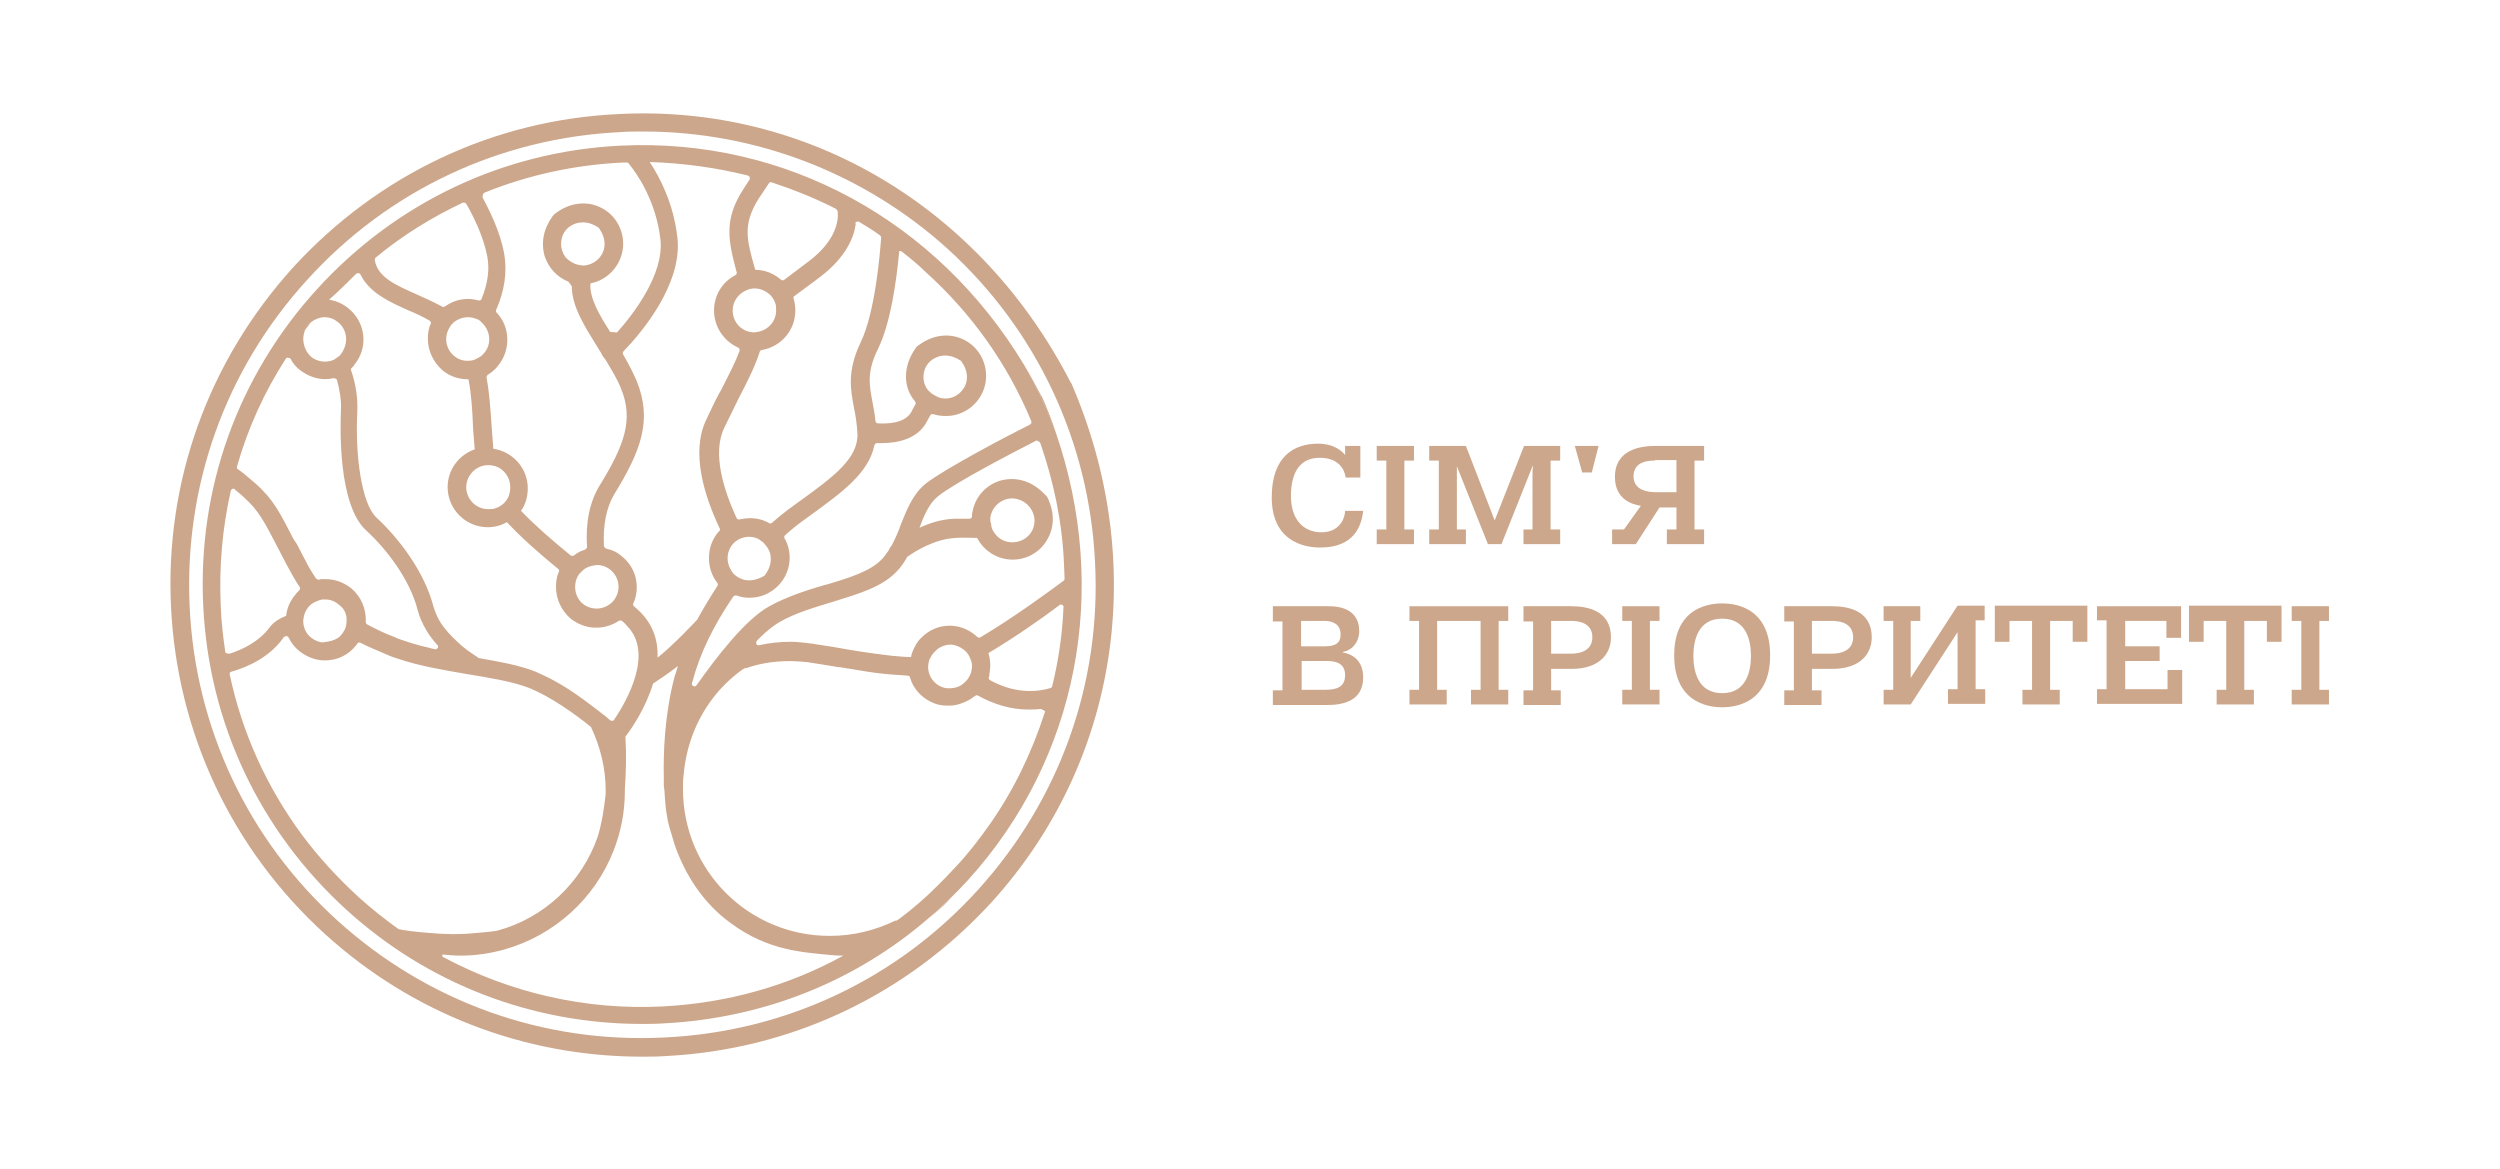 <?xml version="1.0" encoding="UTF-8"?> <!-- Generator: Adobe Illustrator 22.1.0, SVG Export Plug-In . SVG Version: 6.00 Build 0) --> <svg xmlns="http://www.w3.org/2000/svg" xmlns:xlink="http://www.w3.org/1999/xlink" id="Шар_1" x="0px" y="0px" viewBox="0 0 442.9 207.1" style="enable-background:new 0 0 442.9 207.1;" xml:space="preserve"> <style type="text/css"> .st0{fill:#CDA78B;} </style> <g> <g> <path class="st0" d="M241,79v5.6h-2.6c-0.2-1.5-1.3-3.5-4.6-3.5c-3.9,0-5.1,3.2-5.1,6.8c0,4.1,2.2,6.4,5.4,6.4 c2.9,0,4.1-2,4.2-3.8h3.2c-0.3,2.7-1.6,6.5-7.6,6.5c-1.3,0-8.6-0.1-8.6-8.9c0-7.2,3.9-9.5,8.2-9.5c2.1,0,3.7,0.7,4.8,2V79H241z"></path> <path class="st0" d="M243.9,79h6.6v2.6h-1.7v12.2h1.7v2.6h-6.6v-2.6h1.7V81.6h-1.7V79z"></path> <path class="st0" d="M269.9,93.8h1.6V83.3l0.1-0.7h-0.1L266,96.4h-2.4l-5.5-13.8h0l0,0.7v10.5h1.6v2.6h-6.5v-2.6h1.7V81.6h-1.7V79 h6.5l5.1,13.2L270,79h6.4v2.6h-1.7v12.2h1.7v2.6h-6.5V93.8z"></path> <path class="st0" d="M282,83.7h-1.7L279,79h4.2L282,83.7z"></path> <path class="st0" d="M295.3,93.8h1.7v-3.9h-3l-4.2,6.5h-4.2v-2.6h2.1l3-4.2c-1.5-0.2-4.6-1.1-4.6-5.1c0-5,4.8-5.5,7.2-5.5h8.6v2.6 h-1.7v12.2h1.7v2.6h-6.6V93.8z M293.2,81.6c-0.9,0-3.8,0-3.8,2.8c0,2.5,2.6,2.8,4,2.8h3.6v-5.7H293.2z"></path> <path class="st0" d="M225.6,107.4h9.8c4.5,0,5.4,2.5,5.4,4.4c0,1.9-1.2,3.4-2.9,3.7v0.1c1.4,0.2,3.6,1.2,3.6,4.4 c0,4.4-3.9,4.9-6.5,4.9h-9.5v-2.6h1.7v-12.2h-1.7V107.4z M230.5,114.5h4.2c1.8,0,2.8-0.5,2.8-2.1c0-2.3-2.2-2.4-2.9-2.4h-4.1 V114.5z M230.5,122.2h4.4c1.9,0,3.4-0.5,3.4-2.6c0-2.3-2-2.5-3.3-2.5h-4.4V122.2z"></path> <path class="st0" d="M260.6,122.2h1.7v-12.2h-7.7v12.2h1.7v2.6h-6.6v-2.6h1.7v-12.2h-1.7v-2.6h17.5v2.6h-1.7v12.2h1.7v2.6h-6.6 V122.2z"></path> <path class="st0" d="M269.9,107.4h8.5c2.7,0,7,0.7,7,5.5c0,2.9-2,5.6-7,5.6h-3.6v3.8h1.7v2.6h-6.6v-2.6h1.7v-12.2h-1.7V107.4z M274.9,115.8h3.5c1.5,0,3.7-0.5,3.7-2.9c0-2.6-2.5-2.9-3.7-2.9h-3.6V115.8z"></path> <path class="st0" d="M287.4,107.4h6.6v2.6h-1.7v12.2h1.7v2.6h-6.6v-2.6h1.7v-12.2h-1.7V107.4z"></path> <path class="st0" d="M305.1,106.9c1.5,0,8.5,0.2,8.5,9.2s-7,9.2-8.5,9.2c-1.5,0-8.5-0.2-8.5-9.2S303.6,106.9,305.1,106.9z M305.1,122.8c4.3,0,5.1-3.9,5.1-6.6c0-2.7-0.8-6.6-5.1-6.6c-4.3,0-5.1,3.9-5.1,6.6C300,118.9,300.8,122.8,305.1,122.8z"></path> <path class="st0" d="M316.1,107.4h8.5c2.7,0,7,0.7,7,5.5c0,2.9-2,5.6-7,5.6h-3.6v3.8h1.7v2.6h-6.6v-2.6h1.7v-12.2h-1.7V107.4z M321.1,115.8h3.5c1.5,0,3.7-0.5,3.7-2.9c0-2.6-2.5-2.9-3.7-2.9h-3.6V115.8z"></path> <path class="st0" d="M333.6,107.4h6.6v2.6h-1.7v10.1l8.3-12.8h4.8v2.6H350v12.2h1.7v2.6h-6.6v-2.6h1.7v-10.1l-8.3,12.8h-4.8v-2.6 h1.7v-12.2h-1.7V107.4z"></path> <path class="st0" d="M358.3,122.2h1.7v-12.2h-4v3.7h-2.6v-6.4h16.4v6.4h-2.6v-3.7h-4v12.2h1.7v2.6h-6.6V122.2z"></path> <path class="st0" d="M371.6,107.4h14.8v5.6h-2.6v-3h-7.3v4.5h6.1v2.6h-6.1v5h7.5v-3.4h2.6v6h-15.1v-2.6h1.7v-12.2h-1.7V107.4z"></path> <path class="st0" d="M392.7,122.2h1.7v-12.2h-4v3.7h-2.6v-6.4h16.4v6.4h-2.6v-3.7h-4v12.2h1.7v2.6h-6.6V122.2z"></path> <path class="st0" d="M406,107.4h6.6v2.6h-1.7v12.2h1.7v2.6H406v-2.6h1.7v-12.2H406V107.4z"></path> </g> <g> <g> <g> <path class="st0" d="M189.8,67.9c0,0-0.1-0.1-0.1-0.1c-15.9-31-46.5-49.3-80-47.6C87.5,21.2,67,30.9,51.9,47.4 c-15,16.6-22.7,37.9-21.6,60.2c1.1,22.3,10.8,42.9,27.3,57.9c15.4,14,35.3,21.7,56.1,21.7c1.3,0,2.7,0,4.1-0.1 c22.3-1.1,42.8-10.8,57.9-27.3C198.2,135,203.6,99.8,189.8,67.9z M173.3,157.6c-14.4,15.9-34.2,25.2-55.6,26.2 c-21.4,1.1-42-6.3-57.9-20.7c-15.9-14.4-25.2-34.2-26.2-55.6c-1-21.4,6.3-42,20.8-57.9c14.4-15.9,34.2-25.2,55.6-26.2 c1.2-0.1,2.5-0.1,4-0.1c19.9,0,39.1,7.4,53.9,20.8C183.7,58.5,193,78.3,194,99.7C195.1,121.1,187.7,141.7,173.3,157.6z"></path> </g> <g> <path class="st0" d="M184.6,70.3c0,0,0-0.1-0.1-0.1c-1-1.9-2-3.8-3.1-5.6c2.2,3.8,4,7.8,5.6,11.9 C186.3,74.4,185.5,72.3,184.6,70.3z M54.6,57.6c-0.2,0.2-0.4,0.5-0.5,0.8c0.3-0.4,0.7-0.9,1-1.3C54.9,57.3,54.7,57.4,54.6,57.6z "></path> </g> </g> <g> <g> <path class="st0" d="M164.6,162.6c1.5-1.1,2.9-2.4,4.1-3.8C167.4,160.1,166.1,161.4,164.6,162.6z"></path> </g> </g> <g> <path class="st0" d="M159.5,162.8c-0.1,0.1-0.2,0.1-0.3,0.2c-0.1,0.1-0.1,0.1-0.2,0.1c-0.1,0-0.1,0-0.2,0 C159,163.1,159.3,162.9,159.5,162.8z"></path> </g> <g> <path class="st0" d="M187,76.5C187,76.5,187,76.5,187,76.5c-1.5-4.1-3.4-8.1-5.6-11.9C166,39.1,139.2,24.4,110,25.8 c-20.8,1-39.9,10.1-53.9,25.5C42.1,66.7,35,86.6,36,107.3c1,20.8,10,39.9,25.4,53.9c14.4,13.1,32.9,20.2,52.3,20.2 c1.2,0,2.5,0,3.9-0.1c17.6-0.9,34-7.4,47.1-18.8c1.4-1.2,2.8-2.5,4.1-3.8c0,0,0,0,0,0c0.9-0.9,1.8-1.8,2.7-2.8 C191,134.4,196.7,104.5,187,76.5z M184,78.2c0.1,0,0.2,0.1,0.3,0.3c2.4,6.9,3.9,14.1,4.2,21.5c0,0.8,0.1,1.7,0.1,2.5 c0,0.2-0.1,0.3-0.2,0.4c-2,1.5-8.8,6.5-14.7,10c-0.2,0.1-0.4,0.1-0.6-0.1c-1-0.9-2.1-1.5-3.4-1.8c-1.9-0.4-3.8,0-5.3,1 c-1,0.7-1.8,1.5-2.3,2.5c-0.3,0.6-0.6,1.2-0.7,1.9c-1,0-2-0.1-3.1-0.2c0,0-0.1,0-0.1,0c-2.6-0.3-5.5-0.7-8.4-1.2l-1.1-0.2 c-1.6-0.3-3.3-0.5-5-0.8l-0.1,0c-0.2,0-0.5-0.1-0.7-0.1c-1-0.1-1.9-0.2-2.9-0.2c-1.9,0-3.7,0.2-5.5,0.6c-0.3,0.1-0.4-0.1-0.5-0.2 c0-0.1-0.1-0.3,0.1-0.6c0.2-0.2,0.3-0.3,0.5-0.5c1.3-1.3,2.5-2.2,3.5-2.8c2.8-1.6,6.2-2.6,9.5-3.6c4.5-1.4,8.7-2.6,11.3-5.4 c0.7-0.7,1.3-1.6,1.8-2.5c0-0.1,0.1-0.1,0.1-0.1c1.3-0.9,4.7-3.1,8.5-3.3c1.4-0.1,2.6,0,3.6,0h0.2c1,1.9,2.8,3.3,4.9,3.7 c2.9,0.6,5.9-0.7,7.4-3.2c1.4-2.2,1.5-4.9,0.2-7.6c-0.1-0.2-0.2-0.4-0.4-0.5c-2.2-2.4-5-3.3-7.8-2.6c-2.6,0.7-4.6,2.8-5.1,5.5 c-0.1,0.3-0.1,0.6-0.1,0.9c0,0.2-0.2,0.4-0.5,0.4c-0.6,0-1.6,0-2.7,0c-2.3,0.1-4.4,0.8-6.1,1.6c0.8-2.2,1.7-4.3,3.3-5.6 c3-2.4,13.2-7.7,17.5-9.9C183.8,78.2,184,78.2,184,78.2z M172.1,118.8c0,0.2-0.1,0.5-0.2,0.7c-0.2,0.4-0.4,0.8-0.8,1.2 c-0.4,0.4-0.8,0.7-1.2,0.9c-0.7,0.3-1.5,0.4-2.4,0.3c-1.5-0.3-2.7-1.5-3-3c-0.1-0.5-0.1-0.9,0-1.4l0-0.1c0.1-0.3,0.1-0.6,0.3-0.8 c0.3-0.7,0.8-1.2,1.4-1.7c0.6-0.4,1.4-0.7,2.1-0.7c0.3,0,0.5,0,0.8,0.1c0.8,0.2,1.5,0.6,2.1,1.2c0.1,0.1,0.2,0.3,0.3,0.4 c0.2,0.3,0.3,0.5,0.4,0.8C172.2,117.3,172.3,118,172.1,118.8z M175.5,91.4c0.4-1.8,2-3.1,3.8-3.1c0.2,0,0.5,0,0.8,0.1 c1,0.2,1.9,0.8,2.5,1.7c0.6,0.9,0.8,1.9,0.6,2.9c-0.4,2.1-2.5,3.4-4.6,3c-1.1-0.2-1.9-0.8-2.5-1.7c-0.3-0.4-0.5-0.9-0.5-1.4 C175.4,92.3,175.4,91.9,175.5,91.4z M159.3,44.5c0.1,0,0.3-0.1,0.5,0.1c1.4,1.1,2.9,2.3,4.2,3.6c8.2,7.4,14.5,16.3,18.7,26.4 c0.1,0.2,0,0.5-0.2,0.6c-4.4,2.2-15,7.8-18.4,10.4c-2.4,1.9-3.4,4.6-4.5,7.3c-0.4,1.2-1,2.5-1.6,3.7c-0.2,0.2-0.4,0.5-0.5,0.8 c-0.4,0.6-0.8,1.2-1.3,1.7c-2,2.1-5.8,3.3-9.9,4.5l-0.1,0c-3.4,1-6.8,2.1-9.9,3.8c-4.2,2.3-9.3,8.9-12.9,14 c-0.2,0.3-0.5,0.2-0.6,0.1c-0.1,0-0.3-0.2-0.2-0.5l0.1-0.3c1.2-4.7,3.7-9.9,7.2-15c0.1-0.1,0.2-0.2,0.4-0.2c0.1,0,0.1,0,0.2,0 c0.8,0.3,1.5,0.4,2.3,0.4c3.9,0,7.1-3.2,7.1-7.1c0-1.2-0.3-2.4-0.9-3.4c-0.1-0.2-0.1-0.4,0.1-0.6c0.8-0.7,1.6-1.4,2.4-2 c0.7-0.5,1.5-1.1,2.2-1.6c5.5-4,10.2-7.4,11.2-12.3c0.1-0.2,0.2-0.4,0.5-0.4c0.2,0,0.5,0,0.8,0c2.8,0,6.5-0.7,8.1-4 c0.2-0.3,0.3-0.6,0.5-0.9c0.1-0.2,0.3-0.3,0.6-0.2c0.7,0.2,1.4,0.3,2.2,0.3c3.9,0,7.1-3.2,7.1-7.1c0-2.7-1.5-5.2-3.9-6.4 c-2.6-1.3-5.6-0.9-8.1,1c-0.2,0.1-0.4,0.3-0.5,0.5c-2.2,3.1-2.3,6.8-0.1,9.4c0.1,0.2,0.2,0.4,0.1,0.5c-0.2,0.4-0.5,0.8-0.7,1.3 c-1.1,2.1-4.2,2.2-6,2.1c-0.2,0-0.4-0.2-0.4-0.4c-0.1-1.1-0.3-2.2-0.5-3.2c-0.6-3.2-1.1-5.5,1-9.7c2.2-4.6,3.2-11.8,3.7-17.1 C159.1,44.7,159.3,44.6,159.3,44.5z M128.9,98.9c0-1,0.4-2,1.1-2.7c0.3-0.3,0.7-0.6,1.2-0.8c0.5-0.2,1-0.3,1.5-0.3 c0.8,0,1.5,0.2,2.1,0.7c0.4,0.2,0.7,0.6,1,1c1.1,1.4,1,3.4-0.3,5.1c0,0.1-0.1,0.1-0.1,0.1c-1.5,0.9-3.1,1.1-4.4,0.4 c-0.4-0.2-0.8-0.5-1.1-0.8v0C129.3,100.8,128.9,99.9,128.9,98.9z M163.6,66.8c0-1.5,0.8-2.8,2.1-3.4c1.4-0.7,3-0.5,4.5,0.5 c0.1,0,0.1,0.1,0.1,0.1c1.1,1.5,1.3,3.1,0.6,4.5c-0.7,1.3-2,2.1-3.4,2.1c-0.6,0-1.1-0.1-1.6-0.4c-0.4-0.2-0.8-0.4-1.2-0.8 C164,68.8,163.6,67.8,163.6,66.8z M151.7,39.3c0.1,0,0.3-0.1,0.5,0c1.3,0.8,2.5,1.5,3.7,2.4c0.1,0.1,0.2,0.2,0.2,0.4v0 c-0.2,3-1.1,13.3-3.6,18.5c-2.5,5.2-1.8,8.5-1.2,11.7c0.3,1.4,0.5,2.8,0.6,4.5c0.2,4.4-4.3,7.7-10.1,11.9l-0.7,0.5 c-0.5,0.4-1,0.7-1.5,1.1c-0.9,0.7-1.8,1.4-2.8,2.3c-0.1,0.1-0.4,0.2-0.5,0.1c-1-0.6-2.2-0.9-3.4-0.9c-0.6,0-1.2,0.1-1.8,0.2 c-0.2,0.1-0.5,0-0.6-0.2c-2.2-4.8-4.4-11.4-2.2-16c0.9-1.8,1.7-3.5,2.5-5.1c1.5-2.9,2.9-5.6,3.8-8.4c0.1-0.2,0.2-0.3,0.4-0.3 c3.4-0.6,5.9-3.5,5.9-7c0-0.7-0.1-1.4-0.3-2.1c-0.1-0.2,0-0.4,0.2-0.5c1.3-1,2.9-2.1,4.7-3.5c4.4-3.4,5.8-6.9,6.1-9.2 C151.5,39.4,151.6,39.3,151.7,39.3z M132.8,58.8c-1.8-0.4-3-2-3-3.8c0-1.6,1-3,2.5-3.6c0.4-0.2,0.9-0.3,1.4-0.3 c1.1,0,2.1,0.5,2.9,1.3c0.3,0.4,0.6,0.8,0.7,1.2c0.2,0.4,0.2,0.9,0.2,1.4c0,1.9-1.4,3.5-3.3,3.8 C133.8,58.9,133.3,58.9,132.8,58.8z M136.2,32.5c0.1-0.2,0.3-0.3,0.5-0.2c3.9,1.3,7.7,2.8,11.4,4.7c0.1,0.1,0.2,0.2,0.3,0.4 c0.2,1.7-0.3,5.2-5,8.8c-1.7,1.3-3.2,2.4-4.5,3.4c-0.2,0.1-0.4,0.1-0.6-0.1c-1.3-1.1-2.9-1.7-4.5-1.7c-1.6-5.5-2.2-8.1,0.6-12.6 L136.2,32.5z M132.5,31.1c0.2,0.1,0.3,0.2,0.3,0.3c0,0.1,0.1,0.2,0,0.4l-1.1,1.7c-3.5,5.4-2.7,9.1-1.2,14.7 c0.1,0.2,0,0.4-0.3,0.6c-2.3,1.2-3.7,3.6-3.7,6.2c0,2.9,1.7,5.4,4.3,6.6c0.2,0.1,0.3,0.3,0.2,0.6c-0.8,2.2-2,4.4-3.3,7l-0.3,0.5 c-0.8,1.5-1.5,3-2.3,4.7c-2.8,5.9-0.2,13.7,2.4,19.2c0.1,0.2,0.1,0.4-0.1,0.5c-1.2,1.3-1.8,3-1.8,4.8c0,1.6,0.5,3.1,1.5,4.4 c0.1,0.2,0.1,0.4,0,0.5c-1.3,2-2.5,4-3.6,6c0,0-4.4,4.7-7,6.7c0.1-2.9-0.7-5.7-3.1-8.1c-0.3-0.3-0.7-0.7-1.1-1 c-0.1-0.1-0.2-0.4-0.1-0.5c1.3-2.9,0.5-6.4-2.1-8.4c-0.8-0.7-1.7-1.1-2.7-1.3c-0.2-0.1-0.3-0.2-0.4-0.4c-0.2-3.7,0.4-6.8,1.8-9.2 c4.8-7.8,6.8-13.2,4-20.1c-0.6-1.4-1.3-2.8-2.4-4.7c-0.1-0.2-0.1-0.4,0.1-0.6c3.2-3.3,10.5-12,9.5-20.2c-0.7-6-3.1-10.6-4.9-13.3 C121.1,28.9,126.9,29.7,132.5,31.1z M109.1,105.8c-0.1,0.2-0.2,0.4-0.4,0.6c-0.2,0.2-0.3,0.4-0.5,0.5c-1.4,1.2-3.5,1.2-4.9,0.1 c-1.4-1.1-1.8-3.2-1-4.8c0.1-0.2,0.2-0.4,0.4-0.6c0.2-0.2,0.3-0.3,0.5-0.5c0.5-0.5,1.2-0.8,1.9-0.9c0.2,0,0.4-0.1,0.7-0.1 c0.3,0,0.5,0,0.8,0.1c0.6,0.1,1.1,0.4,1.6,0.8C109.6,102.2,110,104.2,109.1,105.8z M85.6,34.4c0-0.1,0.1-0.2,0.3-0.3 c7.7-3.1,15.9-4.9,24.4-5.3c0.3,0,0.5,0,0.8,0c0,0,0,0,0,0c0.1,0,0.3,0.1,0.3,0.2c1.4,1.7,4.8,6.5,5.6,13.4 c0.7,6.2-4.9,13.4-7.7,16.5l-1.2-0.1c-2-3.1-3.7-6.1-3.5-8.6c3.3-0.6,5.8-3.6,5.8-7c0-2.7-1.5-5.2-3.9-6.4 c-2.6-1.3-5.6-0.9-8.1,1c-0.2,0.1-0.3,0.3-0.5,0.5c-1.6,2.2-2.1,4.7-1.4,7.1c0.7,2.1,2.2,3.7,4.2,4.5l0.6,0.8 c0,3.7,2.4,7.3,4.8,11.2l0.5,0.8v0.1l0.1,0.1c0.1,0.2,0.2,0.4,0.4,0.6c0,0,0.1,0.1,0.1,0.1c1,1.7,2.1,3.4,2.8,5.2 c2.3,5.5,0.6,10.1-3.7,17.1c-1.8,2.9-2.6,6.6-2.3,11c0,0.2-0.2,0.4-0.4,0.5c-0.7,0.2-1.3,0.5-1.9,1c-0.2,0.1-0.4,0.1-0.6,0 c-3.2-2.6-6.3-5.3-8.8-7.9c0.8-1.1,1.2-2.5,1.2-4c0-3.6-2.7-6.5-6.1-7c-0.1-1.3-0.2-2.6-0.3-3.9c-0.2-3.1-0.4-6-0.9-8.7 c0-0.2,0.1-0.4,0.2-0.5c0.7-0.4,1.4-1,1.9-1.7c2.2-2.7,2.1-6.8-0.3-9.3c-0.1-0.1-0.2-0.3-0.1-0.5c1.5-3.4,2-6.8,1.4-10.1 c-0.7-3.7-2.5-7.4-3.8-9.8C85.5,34.7,85.5,34.5,85.6,34.4z M103.8,47c-0.5,0.1-0.9,0-1.4-0.1c-0.9-0.2-1.6-0.7-2.2-1.3 c-0.5-0.7-0.8-1.5-0.8-2.4c0-1.5,0.8-2.8,2.1-3.4c0.6-0.3,1.2-0.4,1.8-0.4c0.9,0,1.8,0.3,2.7,0.9c0.1,0,0.1,0.1,0.1,0.1 c1,1.4,1.3,2.9,0.7,4.3C106.3,45.9,105.1,46.8,103.8,47z M86.5,82.4c0.5,0,0.9,0.1,1.3,0.2c1.5,0.5,2.6,2,2.6,3.7 c0,0.5-0.1,1-0.2,1.4c-0.4,1.1-1.2,1.9-2.3,2.3c-0.4,0.2-0.9,0.2-1.4,0.2c-2.2,0-3.9-1.8-3.9-3.9c0-1.4,0.8-2.7,2-3.4 C85.1,82.6,85.8,82.4,86.5,82.4z M83.2,63.9c-1,0.1-2-0.2-2.7-0.8c-1.5-1.2-1.9-3.3-0.9-5h0c0.1-0.2,0.2-0.3,0.3-0.5 c0.2-0.2,0.4-0.4,0.6-0.6c0.7-0.5,1.5-0.8,2.4-0.8c0.5,0,1,0.1,1.5,0.3c0.3,0.1,0.7,0.3,0.9,0.6c0.1,0.1,0.1,0.1,0.2,0.2 c1.4,1.4,1.6,3.7,0.3,5.2c-0.4,0.5-0.8,0.8-1.3,1C84.2,63.7,83.7,63.9,83.2,63.9z M66.6,45.6c4.7-3.9,9.9-7.1,15.4-9.7 c0.1,0,0.1,0,0.2,0c0.2,0,0.3,0.1,0.4,0.2c1.1,1.9,3,5.6,3.7,9.2c0.5,2.4,0.1,5-1,7.7c-0.1,0.2-0.4,0.3-0.6,0.2 C83.9,53,83,52.9,82.2,53c-1.2,0.1-2.4,0.6-3.4,1.3c-0.1,0.1-0.4,0.1-0.5,0c-1.5-0.8-3-1.5-4.6-2.2c-3.6-1.6-6.8-3-7.3-6 C66.4,45.9,66.4,45.7,66.6,45.6z M63.1,48.5c0.1-0.1,0.3-0.1,0.4-0.1c0.2,0,0.3,0.1,0.4,0.3c1.6,3.2,5.1,4.8,8.5,6.3 c1.2,0.5,2.5,1.1,3.7,1.8c0.2,0.1,0.3,0.4,0.2,0.6c-0.4,0.8-0.5,1.7-0.5,2.6c0,2.2,1,4.2,2.6,5.6c1.3,1.1,2.9,1.6,4.6,1.6 c0.5,2.6,0.7,5.6,0.8,8.5l0,0.2c0.1,1.2,0.2,2.5,0.3,3.7c-2.8,1-4.8,3.6-4.8,6.7c0,3.9,3.2,7.1,7.1,7.1c1.2,0,2.4-0.3,3.4-0.9 c2.6,2.8,5.8,5.6,9.1,8.3c0.2,0.1,0.2,0.4,0.1,0.5c-0.4,0.9-0.5,1.8-0.5,2.7c0,2.2,1,4.2,2.6,5.6c1.3,1,2.8,1.6,4.5,1.6 c1.4,0,2.8-0.4,4-1.2c0.2-0.1,0.4-0.1,0.6,0c0.3,0.3,0.6,0.5,0.8,0.8c4.9,4.8,0.1,13.3-2.2,16.7c-0.1,0.2-0.2,0.2-0.3,0.2 c-0.1,0-0.2,0-0.4-0.1c-0.2-0.2-0.5-0.4-0.7-0.6c-2.3-1.8-5.7-4.5-9.2-6.4c0,0,0,0,0,0c-1.1-0.6-2.2-1.1-3.3-1.6 c-3-1.2-6.6-1.8-10-2.4c-0.1,0-0.1,0-0.2-0.1c-0.4-0.3-1.6-1-2.9-2.1c-1-0.9-2.2-2-3.1-3.2c-0.9-1.1-1.5-2.4-1.9-3.7 c-1.6-6.3-6.3-12.3-10.1-15.8c-2.7-2.5-3.8-11.3-3.4-18.7c0.1-2.3-0.2-4.8-1.1-7.4c-0.1-0.2,0-0.3,0.1-0.4 c0.2-0.2,0.4-0.4,0.5-0.6c2.5-3.1,2-7.5-1.1-10c-1-0.8-2.1-1.3-3.4-1.5C60.1,51.5,61.6,50,63.1,48.5z M54,58.6L54,58.6 c0-0.1,0-0.1,0.1-0.2c0.1-0.3,0.3-0.5,0.5-0.8c0.1-0.2,0.3-0.4,0.5-0.5c0,0,0.1-0.1,0.1-0.1c0.7-0.5,1.5-0.8,2.3-0.8 c0.9,0,1.7,0.3,2.4,0.9c0.8,0.6,1.3,1.6,1.4,2.6c0.1,1-0.2,2-0.8,2.9c-0.1,0.1-0.2,0.2-0.3,0.4c-0.4,0.3-0.8,0.6-1.2,0.8 c-1.3,0.5-2.8,0.3-3.9-0.6C53.8,62,53.4,60.1,54,58.6z M50.6,63.6c0.1-0.2,0.3-0.3,0.5-0.2c0.1,0,0.3,0,0.4,0.2 c0.4,0.8,1,1.5,1.7,2c1.7,1.3,3.8,1.9,5.9,1.4c0.2,0,0.5,0.1,0.6,0.3c0.5,1.9,0.8,3.7,0.7,5.4c-0.1,2.7-0.6,16.7,4.5,21.3 c3.5,3.2,7.7,8.6,9.1,14.1c0.3,1.2,0.8,2.3,1.5,3.5c0.5,0.9,1.2,1.8,2,2.7c0.1,0.1,0.1,0.2,0.1,0.3c0,0.1,0,0.2-0.1,0.2 c0,0.1-0.2,0.3-0.5,0.2c-0.3-0.1-0.6-0.1-0.8-0.2c-2.3-0.5-4.1-1.1-5.8-1.7c-0.1-0.1-0.3-0.1-0.4-0.2c-1.9-0.7-3.5-1.5-5-2.3 c-0.1-0.1-0.2-0.2-0.2-0.4c0.1-2.3-0.8-4.5-2.6-6c-1.3-1-2.8-1.6-4.5-1.6c-0.3,0-0.5,0-0.8,0c-0.1,0-0.2,0-0.4,0.1 c-0.2,0-0.4-0.1-0.5-0.2c-0.7-1-1.4-2.2-2-3.4c-0.5-1-1-1.9-1.4-2.7L52,95.5c-2.4-4.6-3.5-7-6.8-9.9c-1.3-1.1-2.3-2-3.1-2.5 C42,83,41.9,82.8,42,82.6C43.9,75.9,46.8,69.5,50.6,63.6z M61.8,111.8L61.8,111.8l-0.2-0.1L61.8,111.8z M61.4,110 c0,0.5-0.1,1-0.3,1.5c-0.3,0.5-0.6,1.1-1.2,1.5c-0.6,0.4-1.5,0.7-2.8,0.8c-0.1,0-0.1,0-0.2,0c-1.7-0.4-2.8-1.5-3.1-3 c-0.1-0.5-0.1-1,0-1.4c0.1-0.7,0.4-1.3,0.8-1.8c0.3-0.4,0.7-0.7,1.1-0.9c0.4-0.2,0.9-0.4,1.4-0.5c0.2,0,0.3,0,0.5,0 c0.9,0,1.7,0.3,2.4,0.9C60.9,107.7,61.5,108.8,61.4,110z M40.1,115.7c-0.1,0-0.2-0.1-0.2-0.3c-0.4-2.7-0.7-5.4-0.8-8.2 c-0.3-6.9,0.3-13.7,1.8-20.3c0.1-0.2,0.2-0.3,0.3-0.3c0.1,0,0.3-0.1,0.4,0.1c0.4,0.4,1,0.8,1.5,1.3c2.8,2.5,3.7,4.4,6.1,9 c0.6,1.1,1.2,2.4,2,3.8c0.6,1.1,1.2,2.2,1.9,3.2c0.1,0.2,0.1,0.4-0.1,0.6c-0.3,0.3-0.6,0.6-0.8,0.9c-0.8,1-1.4,2.3-1.5,3.6 c-1.3,0.5-2.3,1.2-2.9,2c-1.9,2.6-4.9,4-7.1,4.7C40.3,115.8,40.2,115.8,40.1,115.7z M76.3,165.3c-2.8-0.2-4.9-0.5-5.7-0.7 c-2.5-1.8-4.9-3.7-7.1-5.7c-3.7-3.4-7.1-7.1-10-11c-6.2-8.4-10.6-18-12.8-28.4c-0.1-0.2,0.1-0.5,0.3-0.5c2.8-0.8,6.7-2.5,9.2-6 c0-0.1,0.1-0.1,0.2-0.2c0.1-0.1,0.3-0.1,0.4-0.1c0.1,0,0.2,0.1,0.3,0.2c0.5,1,1.1,1.8,2,2.5c1.3,1,2.8,1.6,4.5,1.6 c2.2,0,4.2-1,5.5-2.7c0.1-0.1,0.2-0.2,0.2-0.3c0.1-0.2,0.4-0.2,0.6-0.1c0.8,0.4,1.6,0.8,2.6,1.2c0.7,0.3,1.4,0.6,2.1,0.9 c0.6,0.3,1.3,0.5,1.9,0.7c3.8,1.3,8.1,2,12.1,2.7c4.2,0.7,8.1,1.3,11.2,2.5c3.7,1.5,8.1,4.6,10.9,6.9c1.6,3.4,2.6,7.2,2.6,11.2 c0,0.2,0,0.4,0,0.7v0c-0.3,2.7-0.7,5.2-1.4,7.5c0,0,0,0,0,0c-2.8,8.1-9.5,14.5-17.9,16.7c-1.3,0.2-2.6,0.3-3.8,0.4 C81.4,165.6,78.6,165.5,76.3,165.3L76.3,165.3z M117.4,178.3c-13.6,0.7-27-2.4-38.8-8.7c-0.3-0.1-0.3-0.4-0.2-0.5c0,0,0,0,0,0 c1.1,0.1,2.1,0.2,3.2,0.2c2.7,0,5.3-0.4,7.8-1.1c8.8-2.5,16-9,19.3-17.5c1.3-3.3,2-6.8,2-10.6v-0.3c0.2-2.9,0.3-6,0.1-9.3 c1.1-1.4,3.6-5.1,4.9-9.4c0.9-0.6,2.6-1.7,4.4-3.1c-0.2,0.7-0.4,1.3-0.6,1.9c-1.8,6.9-2,13.6-1.9,18c0,0.1,0,0.2,0,0.3 c0,0.2,0,0.3,0,0.5c0,0.4,0,0.8,0.1,1.2c0.1,1.7,0.2,3.3,0.5,4.9c0.1,0.9,0.7,2.8,1.3,4.8c1.9,5.5,5.2,10.5,9.9,13.9 c6.7,5,13,5.2,17.8,5.7c0.9,0.1,1.6,0.1,2.2,0.1C139.6,174.7,128.8,177.7,117.4,178.3z M160.4,162.9c0,0-0.1,0-0.1,0.1 C160.4,162.9,160.4,162.9,160.4,162.9C160.4,162.9,160.4,162.9,160.4,162.9z M185.1,126.2c-2.3,7.1-5.5,13.8-9.8,19.9 c-1.9,2.7-3.9,5.3-6.2,7.7c0,0-0.1,0.1-0.1,0.1c-0.9,1-1.8,1.9-2.8,2.9c-0.1,0.1-0.1,0.1-0.2,0.2c-2.1,2.1-4.3,4-6.7,5.8 c-0.1,0.1-0.2,0.1-0.3,0.2c-0.1,0.1-0.1,0.1-0.2,0.1c-0.1,0-0.1,0-0.2,0c-3.5,1.7-7.4,2.7-11.6,2.7c-14.4,0-26-11.6-26-26 c0-0.8,0-1.6,0.1-2.4c0.4-4.8,2-9.2,4.6-12.9c1.6-2.3,3.7-4.4,6-6c0.2-0.1,0.5-0.2,0.7-0.2c2.3-0.8,5.6-1.4,9.4-1.1 c0.4,0,0.8,0.1,1.2,0.1c1.9,0.3,3.9,0.6,5.6,0.9l0.2,0c1.7,0.3,3.3,0.5,4.9,0.8c2,0.3,3.9,0.5,5.8,0.6c0.4,0,0.9,0.1,1.3,0.1 c0.2,0,0.4,0.1,0.4,0.3c0.2,0.6,0.4,1.1,0.7,1.6c0.6,1,1.4,1.8,2.4,2.4c0,0,0,0,0,0c0.7,0.4,1.5,0.8,2.3,0.9 c0.5,0.1,1,0.1,1.5,0.1c0.1,0,0.2,0,0.2,0c1.1,0,2.2-0.4,3.2-0.9c0.4-0.2,0.8-0.5,1.2-0.8c0.2-0.1,0.4-0.2,0.5-0.1 c2.9,1.6,5.9,2.5,9,2.5c0.7,0,1.4,0,2.1-0.1c0.2,0,0.4,0.1,0.5,0.2C185.1,125.9,185.2,126,185.1,126.2z M186.4,121.6 c-0.1,0.2-0.2,0.3-0.3,0.3c-2,0.6-6,1.2-10.7-1.4c-0.2-0.1-0.3-0.4-0.2-0.6c0.1-0.2,0.1-0.4,0.1-0.6c0.2-1.2,0.2-2.4-0.2-3.6 c4.4-2.6,9.3-6,12.6-8.5c0.2-0.2,0.4-0.1,0.5,0c0.1,0,0.3,0.2,0.2,0.5C188.2,112.5,187.5,117.1,186.4,121.6z"></path> </g> </g> </g> </svg> 